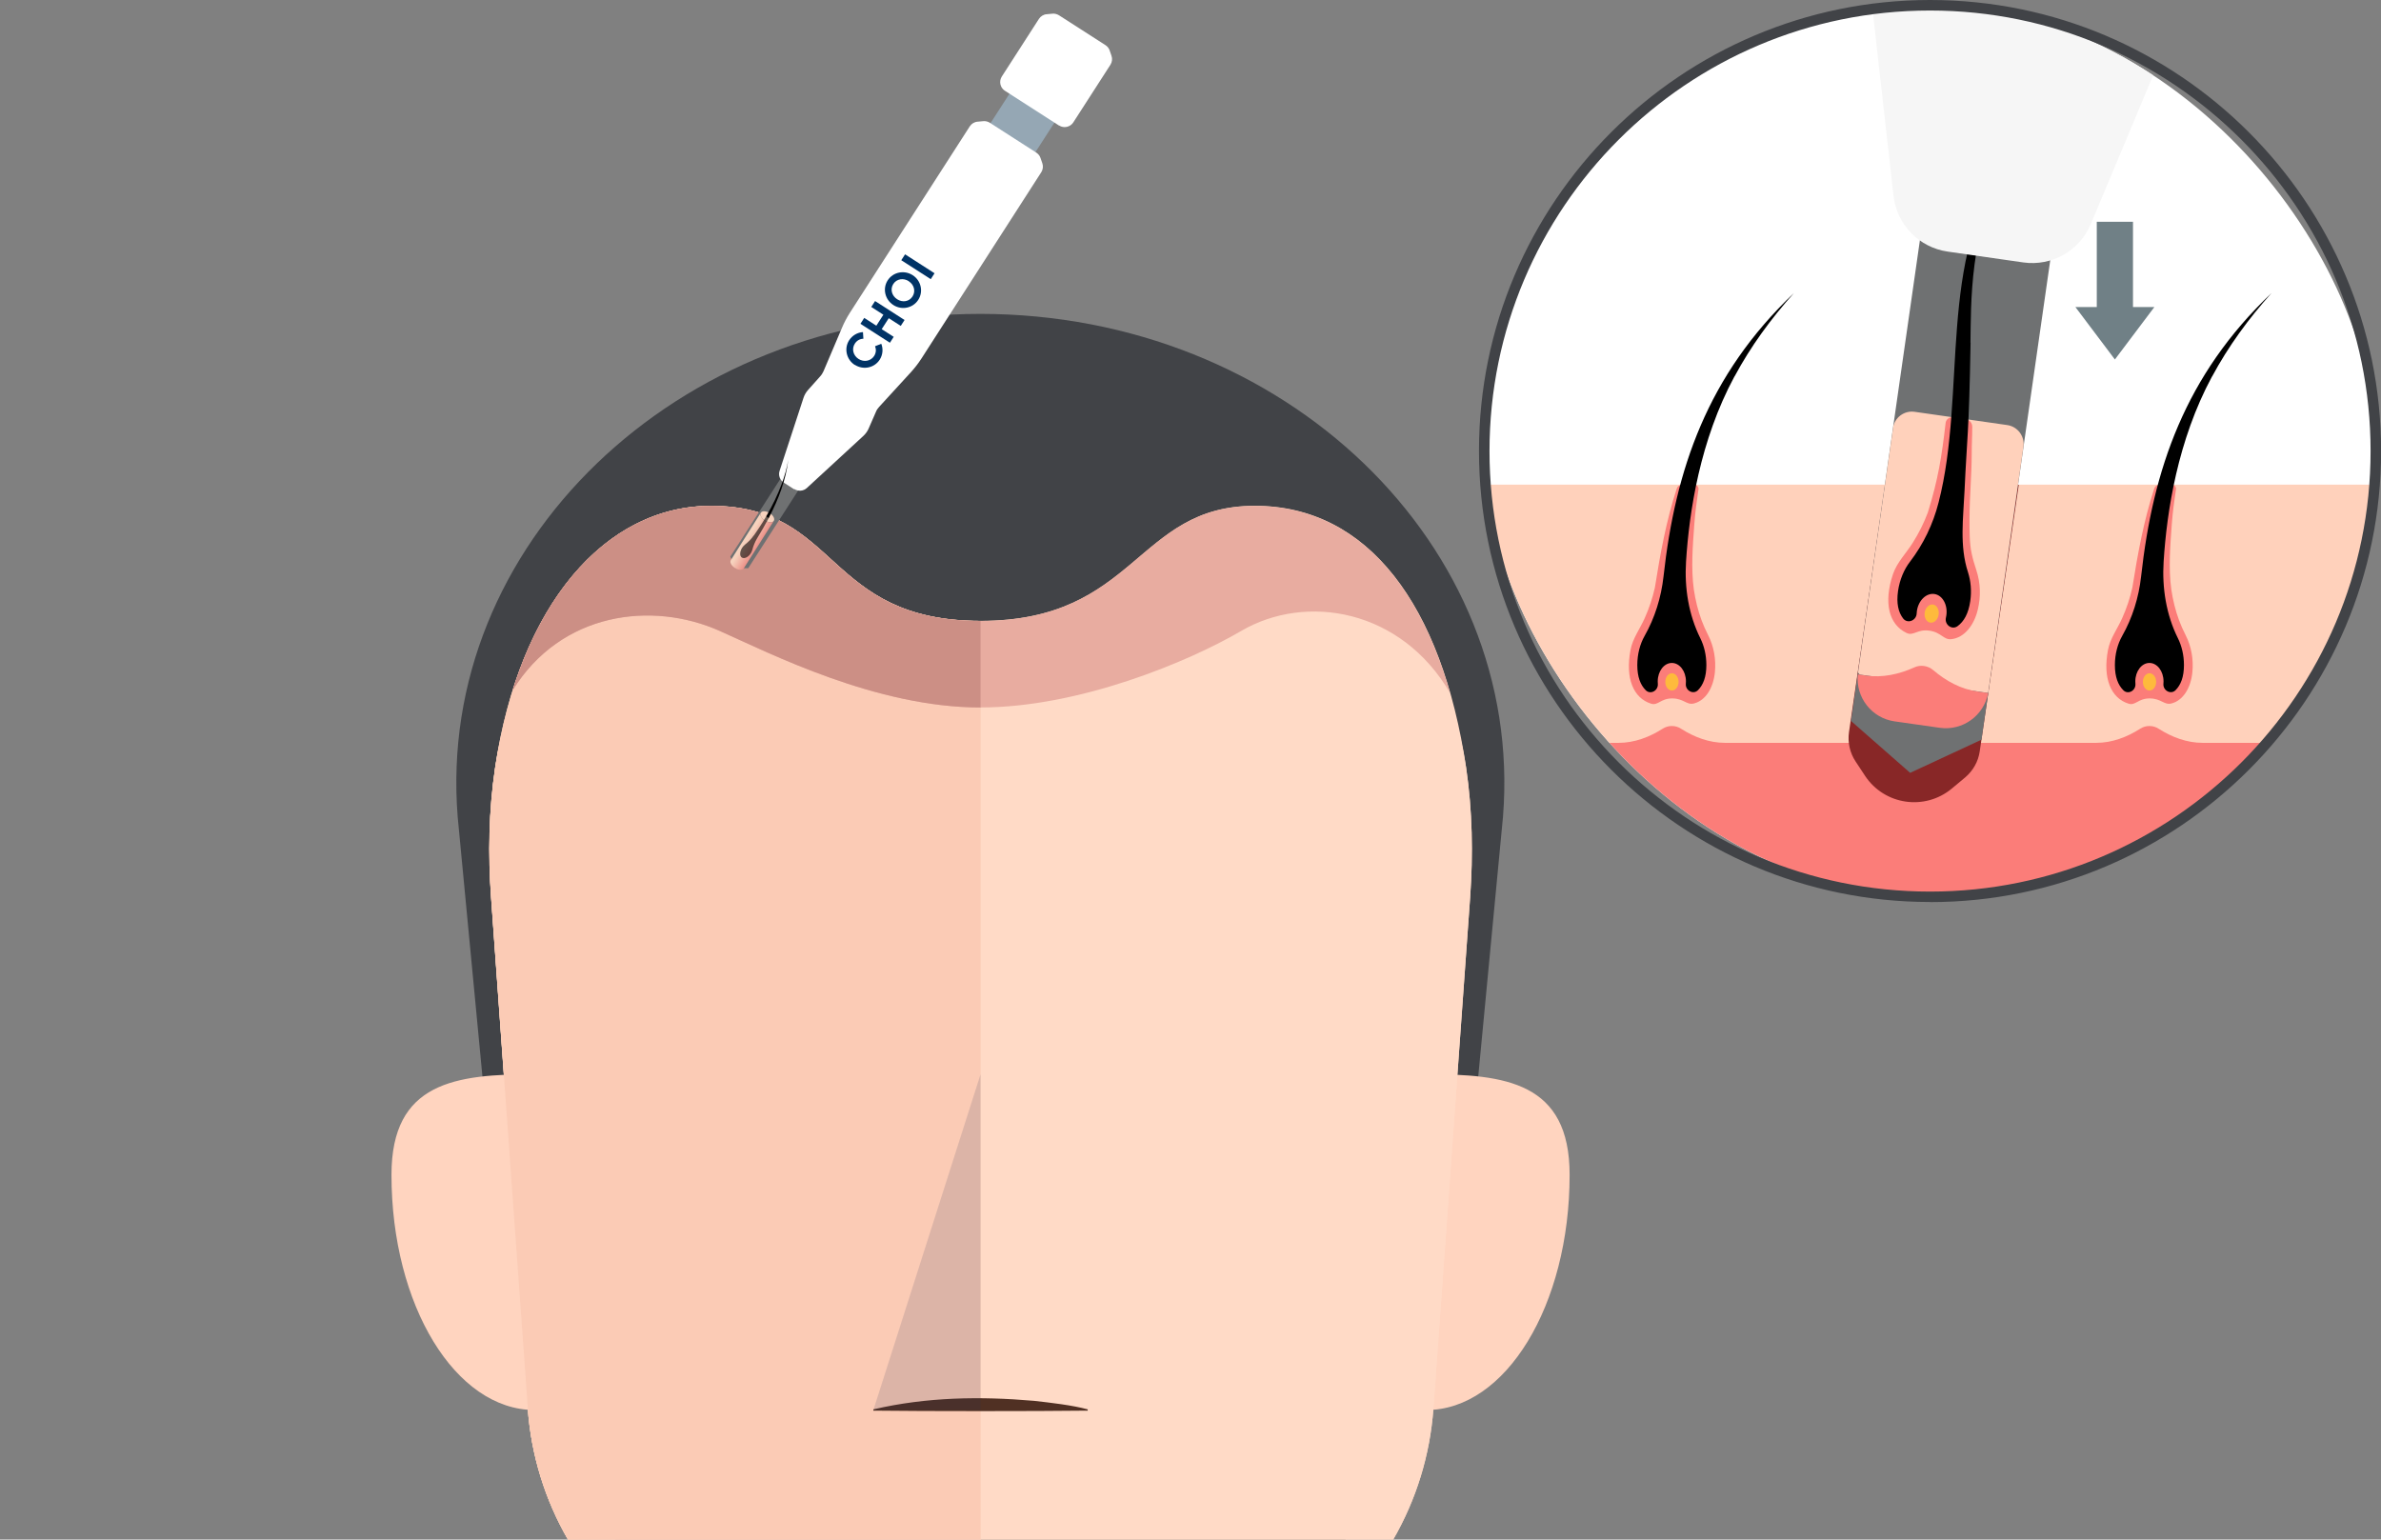 <?xml version="1.0" encoding="UTF-8"?>
<svg xmlns="http://www.w3.org/2000/svg" xmlns:xlink="http://www.w3.org/1999/xlink" id="Layer_2" data-name="Layer 2" viewBox="0 0 226.19 146.26">
  <rect x="0" y="0" width="226.19" height="146.26" fill="#808080" stroke="none"/>
  <defs>
    <style>
      .cls-1 {
        fill: #cc8f85;
      }

      .cls-1, .cls-2, .cls-3, .cls-4, .cls-5, .cls-6, .cls-7, .cls-8, .cls-9, .cls-10, .cls-11, .cls-12, .cls-13, .cls-14, .cls-15, .cls-16, .cls-17, .cls-18, .cls-19, .cls-20, .cls-21, .cls-22, .cls-23, .cls-24 {
        stroke-width: 0px;
      }

      .cls-2 {
        fill: #e8aca0;
      }

      .cls-3 {
        fill: #fb7d79;
      }

      .cls-4 {
        fill: #ffd4bf;
      }

      .cls-25 {
        clip-path: url(#clippath);
      }

      .cls-5 {
        fill: none;
      }

      .cls-6 {
        fill: #283558;
        opacity: .15;
      }

      .cls-7 {
        fill: url(#linear-gradient);
      }

      .cls-8 {
        fill: #95a7b4;
      }

      .cls-9 {
        fill: #ffdac6;
      }

      .cls-10 {
        fill: #708086;
      }

      .cls-26 {
        clip-path: url(#clippath-1);
      }

      .cls-11 {
        fill: #f7d6bf;
      }

      .cls-12, .cls-15 {
        fill: #000;
      }

      .cls-13 {
        fill: #ffcf29;
        opacity: .75;
      }

      .cls-14 {
        fill: #503023;
      }

      .cls-15 {
        opacity: .59;
      }

      .cls-16 {
        fill: #f6f6f6;
      }

      .cls-17 {
        fill: #f6d2bd;
      }

      .cls-18 {
        fill: #6f7172;
      }

      .cls-19 {
        fill: #ffd1bb;
      }

      .cls-20 {
        fill: #fff;
      }

      .cls-21 {
        fill: #036;
      }

      .cls-22 {
        fill: #882727;
      }

      .cls-23 {
        fill: #fbcbb5;
      }

      .cls-24 {
        fill: #414347;
      }
    </style>
    <clipPath id="clippath">
      <rect class="cls-5" x="141" y=".5" width="84.69" height="84.69" rx="42.35" ry="42.35"></rect>
    </clipPath>
    <clipPath id="clippath-1">
      <rect class="cls-5" y="1.29" width="183.57" height="144.97"></rect>
    </clipPath>
    <linearGradient id="linear-gradient" x1="1345" y1="-4467.13" x2="1346.46" y2="-4467.13" gradientTransform="translate(-3454.05 3107.32) rotate(32.32)" gradientUnits="userSpaceOnUse">
      <stop offset="0" stop-color="#f6d2bd"></stop>
      <stop offset="1" stop-color="#e9837d"></stop>
    </linearGradient>
  </defs>
  <g id="Layer_1-2" data-name="Layer 1">
    <rect class="cls-20" x="141" y=".5" width="84.69" height="84.69" rx="42.35" ry="42.35"></rect>
    <g class="cls-25">
      <rect class="cls-19" x="141" y="46.04" width="84.69" height="24.53"></rect>
      <path class="cls-3" d="M209.25,70.57c-1.51,0-2.93-.54-4.2-1.35-.25-.16-.54-.25-.86-.25s-.61.09-.86.25c-1.27.81-2.69,1.35-4.2,1.35h-35.25c-1.51,0-2.93-.54-4.2-1.35-.25-.16-.54-.25-.86-.25s-.61.09-.86.25c-1.27.81-2.69,1.35-4.2,1.35h-12.78v14.82h84.69v-14.82h-16.44Z"></path>
      <g>
        <path class="cls-3" d="M206.32,46.04h-.15c-.33,1.18-.46,2.39-.68,3.6-.36,2.15-.72,4.3-.55,6.51.09,1.11.29,2.22.64,3.29.28.99.88,1.85,1.01,2.88.13.91-.87-.97-2.4-.97-1.68,0-2.55,2.01-2.36.75.18-1.02.82-1.84,1.16-2.8.63-1.54.96-3.22,1.06-4.87.18-2.28.79-5.92,1.24-8.38h-.14c-.23,0-.43.15-.5.36-1,3.05-1.58,6.25-2.08,9.41-.22,1-.55,1.97-.96,2.89-.45,1.02-1.16,1.95-1.36,3.06-.5,2.66.27,4.55,1.96,5.08.66.21.9-.5,2-.5s1.38.66,2.07.48c1.15-.29,1.85-1.54,1.99-2.96.12-1.23-.09-2.45-.65-3.55-.23-.45-.43-.9-.61-1.38-.35-.94-.59-1.93-.74-2.94-.28-2.05-.1-4.18.05-6.25.08-1.09.23-2.17.39-3.25.04-.24-.15-.45-.39-.45Z"></path>
        <path class="cls-12" d="M210.15,35.76c1.53-2.85,3.46-5.49,5.64-7.92-8.22,7.8-11.27,16.78-12.39,26.93-.22,1.98-.82,3.92-1.8,5.65-.43.76-.69,1.72-.69,2.76,0,1.13.3,1.89.8,2.39.46.46,1.21.03,1.15-.62,0-.07-.01-.14-.01-.22,0-.96.6-1.75,1.34-1.75s1.34.78,1.34,1.75c0,.07,0,.15-.01.22-.06.64.69,1.07,1.15.62.5-.5.8-1.26.8-2.39,0-.94-.21-1.81-.57-2.54-1.12-2.25-1.52-4.79-1.36-7.3.3-4.74,1.32-11.49,4.6-17.58Z"></path>
        <ellipse class="cls-13" cx="204.2" cy="64.78" rx=".63" ry=".82"></ellipse>
      </g>
      <g>
        <path class="cls-3" d="M160.96,46.04h-.15c-.33,1.18-.46,2.39-.68,3.6-.36,2.15-.72,4.3-.55,6.51.09,1.11.29,2.22.64,3.29.28.99.88,1.85,1.01,2.88.13.91-.87-.97-2.4-.97-1.68,0-2.55,2.01-2.36.75.18-1.02.82-1.84,1.16-2.8.63-1.54.96-3.22,1.06-4.87.18-2.28.79-5.92,1.24-8.38h-.14c-.23,0-.43.15-.5.36-1,3.05-1.58,6.25-2.08,9.41-.22,1-.55,1.97-.96,2.89-.45,1.02-1.16,1.95-1.36,3.06-.5,2.66.27,4.55,1.96,5.08.66.21.9-.5,2-.5s1.38.66,2.07.48c1.15-.29,1.85-1.54,1.99-2.96.12-1.23-.09-2.45-.65-3.55-.23-.45-.43-.9-.61-1.38-.35-.94-.59-1.93-.74-2.94-.28-2.05-.1-4.18.05-6.25.08-1.09.23-2.17.39-3.25.04-.24-.15-.45-.39-.45Z"></path>
        <path class="cls-12" d="M164.78,35.76c1.53-2.85,3.46-5.49,5.64-7.92-8.22,7.8-11.27,16.78-12.39,26.93-.22,1.98-.82,3.92-1.8,5.65-.43.76-.69,1.72-.69,2.76,0,1.13.3,1.89.8,2.39.46.46,1.21.03,1.15-.62,0-.07-.01-.14-.01-.22,0-.96.6-1.75,1.34-1.75s1.34.78,1.34,1.75c0,.07,0,.15-.01.22-.06.64.69,1.07,1.15.62.5-.5.8-1.26.8-2.39,0-.94-.21-1.81-.57-2.54-1.12-2.25-1.52-4.79-1.36-7.3.3-4.74,1.32-11.49,4.6-17.58Z"></path>
        <ellipse class="cls-13" cx="158.83" cy="64.78" rx=".63" ry=".82"></ellipse>
      </g>
      <polygon class="cls-10" points="197.16 29.17 200.91 34.15 204.66 29.17 202.63 29.17 202.63 21.07 199.19 21.07 199.19 29.17 197.16 29.17"></polygon>
      <path class="cls-22" d="M179.09,46.04l-3.44,23.51c-.14.97.08,1.96.62,2.78l.91,1.38c1.84,2.77,5.67,3.33,8.23,1.21l1.27-1.06c.75-.63,1.25-1.51,1.39-2.48l3.71-25.33h-12.69Z"></path>
      <path class="cls-18" d="M175.84,68.49l5.62,4.93,6.78-3.15,9.42-65.71-12.4-1.78-9.42,65.71Z"></path>
      <g>
        <path class="cls-19" d="M179.84,40.66l-3.33,23.23.15.19,12.21,1.75h0s3.35-23.4,3.35-23.4c.14-.99-.55-1.91-1.54-2.05l-8.8-1.26c-.99-.14-1.91.55-2.05,1.54Z"></path>
        <path class="cls-3" d="M179.98,68.53l4.29.61c2.18.31,4.2-1.16,4.6-3.3l-1.04-.15c-1.57-.23-2.97-1-4.18-2.03-.23-.2-.53-.34-.86-.39s-.65,0-.93.13c-1.44.65-3.01,1-4.58.78l-.79-.11c-.22,2.17,1.31,4.15,3.49,4.46Z"></path>
        <g>
          <path class="cls-3" d="M186.56,42.66c-.22,2.29-.85,4.41-.99,6.73-.08,1.17-.03,2.36.18,3.53.15,1.07.64,2.06.62,3.15,0,.96-.76-1.14-2.36-1.37-1.75-.25-2.96,1.71-2.58.43.34-1.04,1.13-1.8,1.63-2.75.89-1.51,1.48-3.22,1.83-4.91.51-2.26.63-7.82.63-7.82-.34-.05-.65.19-.69.53-.37,3.17-.7,5.33-1.69,8.51-.38,1.01-.86,1.97-1.43,2.87-.62.99-1.5,1.86-1.88,2.98-.91,2.7-.4,4.79,1.29,5.59.66.32,1.01-.38,2.16-.22s1.34.89,2.09.81c1.24-.13,2.16-1.33,2.51-2.78.31-1.27.27-2.56-.14-3.8-.17-.51-.32-1.01-.43-1.53-.23-1.03-.21-2.29-.21-3.37.01-2.18.2-3.97.21-6.16,0-1.01.05-1.65.05-2.53,0-.37-.27-.69-.64-.75h0c-.21.84-.02,1.42-.16,2.84Z"></path>
          <path class="cls-12" d="M187.19,32.55c.06-3.41-.15-10.79,3.39-16.93-6.57,8.75-3.73,21.7-6.42,32.12-.52,2.04-1.44,3.96-2.72,5.63-.56.73-.97,1.69-1.13,2.77-.17,1.18.03,2.02.48,2.61.41.54,1.26.21,1.29-.47,0-.08.01-.15.02-.23.14-1.01.89-1.73,1.66-1.62s1.28,1.02,1.14,2.02c-.01.08-.03.15-.04.22-.16.66.56,1.22,1.11.81.6-.44,1.03-1.19,1.2-2.37.14-.98.05-1.92-.21-2.73-.83-2.52-.45-5.17-.33-7.82.22-4.9.42-5.22.57-14.02Z"></path>
          <ellipse class="cls-13" cx="183.49" cy="58.29" rx=".87" ry=".67" transform="translate(99.76 231.65) rotate(-81.84)"></ellipse>
        </g>
      </g>
      <path class="cls-16" d="M183.35.5h0c-1.85,0-3.68.13-5.47.36l2,17.74c.31,2.73,2.42,4.91,5.14,5.3l7.18,1.03c2.72.39,5.36-1.11,6.42-3.64l6.25-14.91c-6.31-3.74-13.67-5.89-21.53-5.89Z"></path>
    </g>
    <path class="cls-24" d="M183.35,85.69c-23.63,0-42.85-19.22-42.85-42.85S159.72,0,183.35,0s42.85,19.22,42.85,42.85-19.22,42.85-42.85,42.85ZM183.35,1c-23.08,0-41.85,18.77-41.85,41.85s18.77,41.85,41.85,41.85,41.85-18.77,41.85-41.85S206.42,1,183.35,1Z"></path>
    <rect class="cls-5" y="1.29" width="183.57" height="144.97"></rect>
    <g class="cls-26">
      <g>
        <path class="cls-24" d="M47.46,119.15c.59,7.36,4.44,22.04,10.69,26.84l.34.26h69.3l.34-.26c6.25-4.8,10.1-19.48,10.69-26.84l3.96-41.54c2.07-25.82-20.75-47.79-49.65-47.79h0c-28.89,0-51.72,21.97-49.65,47.79l3.96,41.54Z"></path>
        <path class="cls-4" d="M149.11,111.61c0,12.42-6.09,22.34-13.59,22.34s-13.59-7.14-13.59-15.95,6.09-15.95,13.59-15.95,13.59.75,13.59,9.55Z"></path>
        <path class="cls-4" d="M37.19,111.61c0,12.42,6.09,22.34,13.59,22.34,7.51,0,13.59-7.14,13.59-15.95,0-8.81-6.09-15.95-13.59-15.95-7.51,0-13.59.75-13.59,9.55Z"></path>
        <path class="cls-9" d="M50.14,133.82c.32,4.42,1.64,8.67,3.82,12.44h78.39c2.18-3.77,3.5-8.01,3.82-12.44l3.49-48.56c.29-4.11.22-8.24-.38-12.32-2.29-15.48-11.87-10.54-20.13-5.71-10.57,6.18-11.18,6.61-25.99,6.61h0c-14.81,0-15.88-2.11-25.99-6.61-8.74-3.89-17.84-9.78-20.13,5.71-.6,4.07-.68,8.21-.38,12.32l3.49,48.56Z"></path>
        <path class="cls-23" d="M50.14,133.82c.32,4.42,1.64,8.67,3.82,12.44h39.2v-72.41h0c-14.81,0-15.88-2.11-25.99-6.61-8.74-3.89-17.84-9.78-20.13,5.71-.6,4.07-.68,8.21-.38,12.32l3.49,48.56Z"></path>
        <path class="cls-9" d="M50.14,133.82c.32,4.42,1.64,8.67,3.82,12.44h78.39c2.18-3.77,3.5-8.01,3.82-12.44l3.49-48.56c.29-4.11.22-8.24-.38-12.32-2.29-15.48-9.32-24.89-20.07-24.89-11.28,0-11.23,10.93-26.05,10.93h0c-14.81,0-13.39-10.93-25.61-10.93-10.05,0-18.22,9.41-20.52,24.89-.6,4.07-.68,8.21-.38,12.32l3.49,48.56Z"></path>
        <path class="cls-23" d="M50.14,133.82c.32,4.42,1.64,8.67,3.82,12.44h39.2V58.99h0c-14.81,0-13.39-10.93-25.61-10.93-10.05,0-18.22,9.41-20.52,24.89-.6,4.07-.68,8.21-.38,12.32l3.49,48.56Z"></path>
        <path class="cls-2" d="M137.76,65.84c-3.19-11.2-9.58-17.78-18.57-17.78-11.28,0-11.23,10.93-26.05,10.93h0c-14.81,0-13.39-10.93-25.61-10.93-8.34,0-15.38,6.48-18.85,17.54,4.6-7.46,13.25-8.53,19.69-5.66,4.82,2.15,14.84,7.27,24.77,7.27,9.35,0,19.73-4.32,24.77-7.27,6.18-3.61,15.2-2.07,19.85,5.9Z"></path>
        <path class="cls-1" d="M93.15,67.21v-8.22h0c-14.81,0-13.39-10.93-25.61-10.93-8.34,0-15.38,6.48-18.85,17.54,4.6-7.46,13.25-8.53,19.69-5.66,4.82,2.15,14.84,7.27,24.77,7.27h0Z"></path>
        <path class="cls-14" d="M82.97,133.89c5.08-1.18,10.15-1.25,15.27-.81,1.51.17,3.63.41,5.09.81,0,0,0,.12,0,.12-5.07.06-15.28.06-20.36,0,0,0,0-.12,0-.12h0Z"></path>
        <polygon class="cls-6" points="93.15 102.06 82.97 133.95 93.15 133.95 93.15 102.06"></polygon>
      </g>
    </g>
    <g>
      <path class="cls-8" d="M97.92,14.65l-3.82-2.46c-.12-.08-.18-.22-.12-.31l2.03-3.15c.06-.09.21-.1.33-.02l3.82,2.46c.12.08.18.22.12.31l-2.03,3.15c-.06.09-.21.1-.33.02Z"></path>
      <path class="cls-20" d="M100.61,11.93l-5.15-3.31c-.45-.29-.58-.9-.29-1.35l3.53-5.48c.16-.25.44-.42.74-.44l.55-.05c.21-.02.43.04.61.15l4.42,2.84c.18.12.32.29.39.49l.18.52c.1.28.06.6-.1.85l-3.53,5.48c-.29.45-.9.58-1.35.29Z"></path>
      <path class="cls-18" d="M69.38,52.88l.49,1.1h1.21s5.8-9.02,5.8-9.02l-1.7-1.09-5.8,9.01Z"></path>
      <path class="cls-20" d="M75.44,46.48l-.98-.63c-.37-.24-.54-.7-.4-1.12l2.27-6.93c.09-.28.24-.54.44-.76l1.15-1.29c.13-.14.23-.31.31-.48l1.77-4.16c.2-.47.44-.93.72-1.37l11.41-17.74c.16-.25.44-.42.74-.44l.55-.05c.21-.02.43.04.61.15l4.42,2.84c.18.12.32.29.39.49l.18.52h0c.1.28.06.6-.1.85l-11.41,17.74c-.28.43-.6.84-.94,1.22l-3.05,3.33c-.13.14-.24.3-.31.48l-.69,1.58c-.12.27-.29.51-.51.71l-5.36,4.94c-.33.3-.81.34-1.19.1Z"></path>
      <g>
        <path class="cls-21" d="M81.2,34.67c-.79-.51-1.04-1.56-.53-2.35.31-.47.8-.74,1.31-.77l.04.63c-.33.01-.61.16-.81.46-.33.51-.15,1.14.35,1.46s1.15.22,1.48-.28c.19-.3.21-.62.09-.93l.59-.23c.19.48.15,1.04-.15,1.51-.51.79-1.57,1-2.36.49Z"></path>
        <path class="cls-21" d="M82.77,29.16l.36-.56,2.8,1.8-.36.56-1.14-.73-.67,1.04,1.14.73-.36.56-2.8-1.8.36-.56,1.15.74.67-1.04-1.15-.74Z"></path>
        <path class="cls-21" d="M84.87,28.98c-.8-.51-1.05-1.56-.54-2.35.51-.79,1.57-1,2.37-.49s1.04,1.56.53,2.35-1.57,1-2.36.49ZM86.33,26.71c-.5-.32-1.15-.23-1.47.27s-.14,1.12.37,1.45,1.14.23,1.46-.27.14-1.12-.36-1.44Z"></path>
        <path class="cls-21" d="M88.42,26.52l-2.8-1.8.36-.56,2.8,1.8-.36.56Z"></path>
      </g>
      <g>
        <path class="cls-11" d="M72.99,49.16c.03.06,0,.11-.07.11s-.15-.05-.18-.12,0-.11.07-.11.15.05.18.12Z"></path>
        <path class="cls-17" d="M73.49,49.12c.15.29,0,.52-.32.5s-.72-.26-.87-.55,0-.52.32-.5.72.26.87.55Z"></path>
        <path class="cls-7" d="M73.17,49.62c-.33-.01-.72-.26-.87-.55-.08-.15-.08-.27-.02-.37l-2.85,4.51c-.06.09-.06.22.02.37.15.29.54.54.87.55.16,0,.28-.05.34-.14l2.85-4.51c-.06.09-.18.14-.34.14Z"></path>
        <path class="cls-15" d="M71.61,50.88c.15-.22.3-.44.45-.66.27-.4.52-.8.76-1.22l.24.15c-.36.68-.74,1.35-1.14,2-.2.34-.35.7-.45,1.08-.03.11-.08.23-.15.34-.24.37-.61.54-.84.4s-.21-.56.02-.93c.08-.12.17-.22.27-.3.32-.25.61-.54.84-.88Z"></path>
        <path class="cls-12" d="M74.88,43.71c-.23,1.91-.92,3.7-1.8,5.4,0,.04-.02.08-.08.07-.07,0-.15-.06-.18-.12-.02-.05-.01-.08.02-.1.55-.95,1.03-1.93,1.41-2.96.28-.75.5-1.51.63-2.3Z"></path>
      </g>
    </g>
  </g>
</svg>
